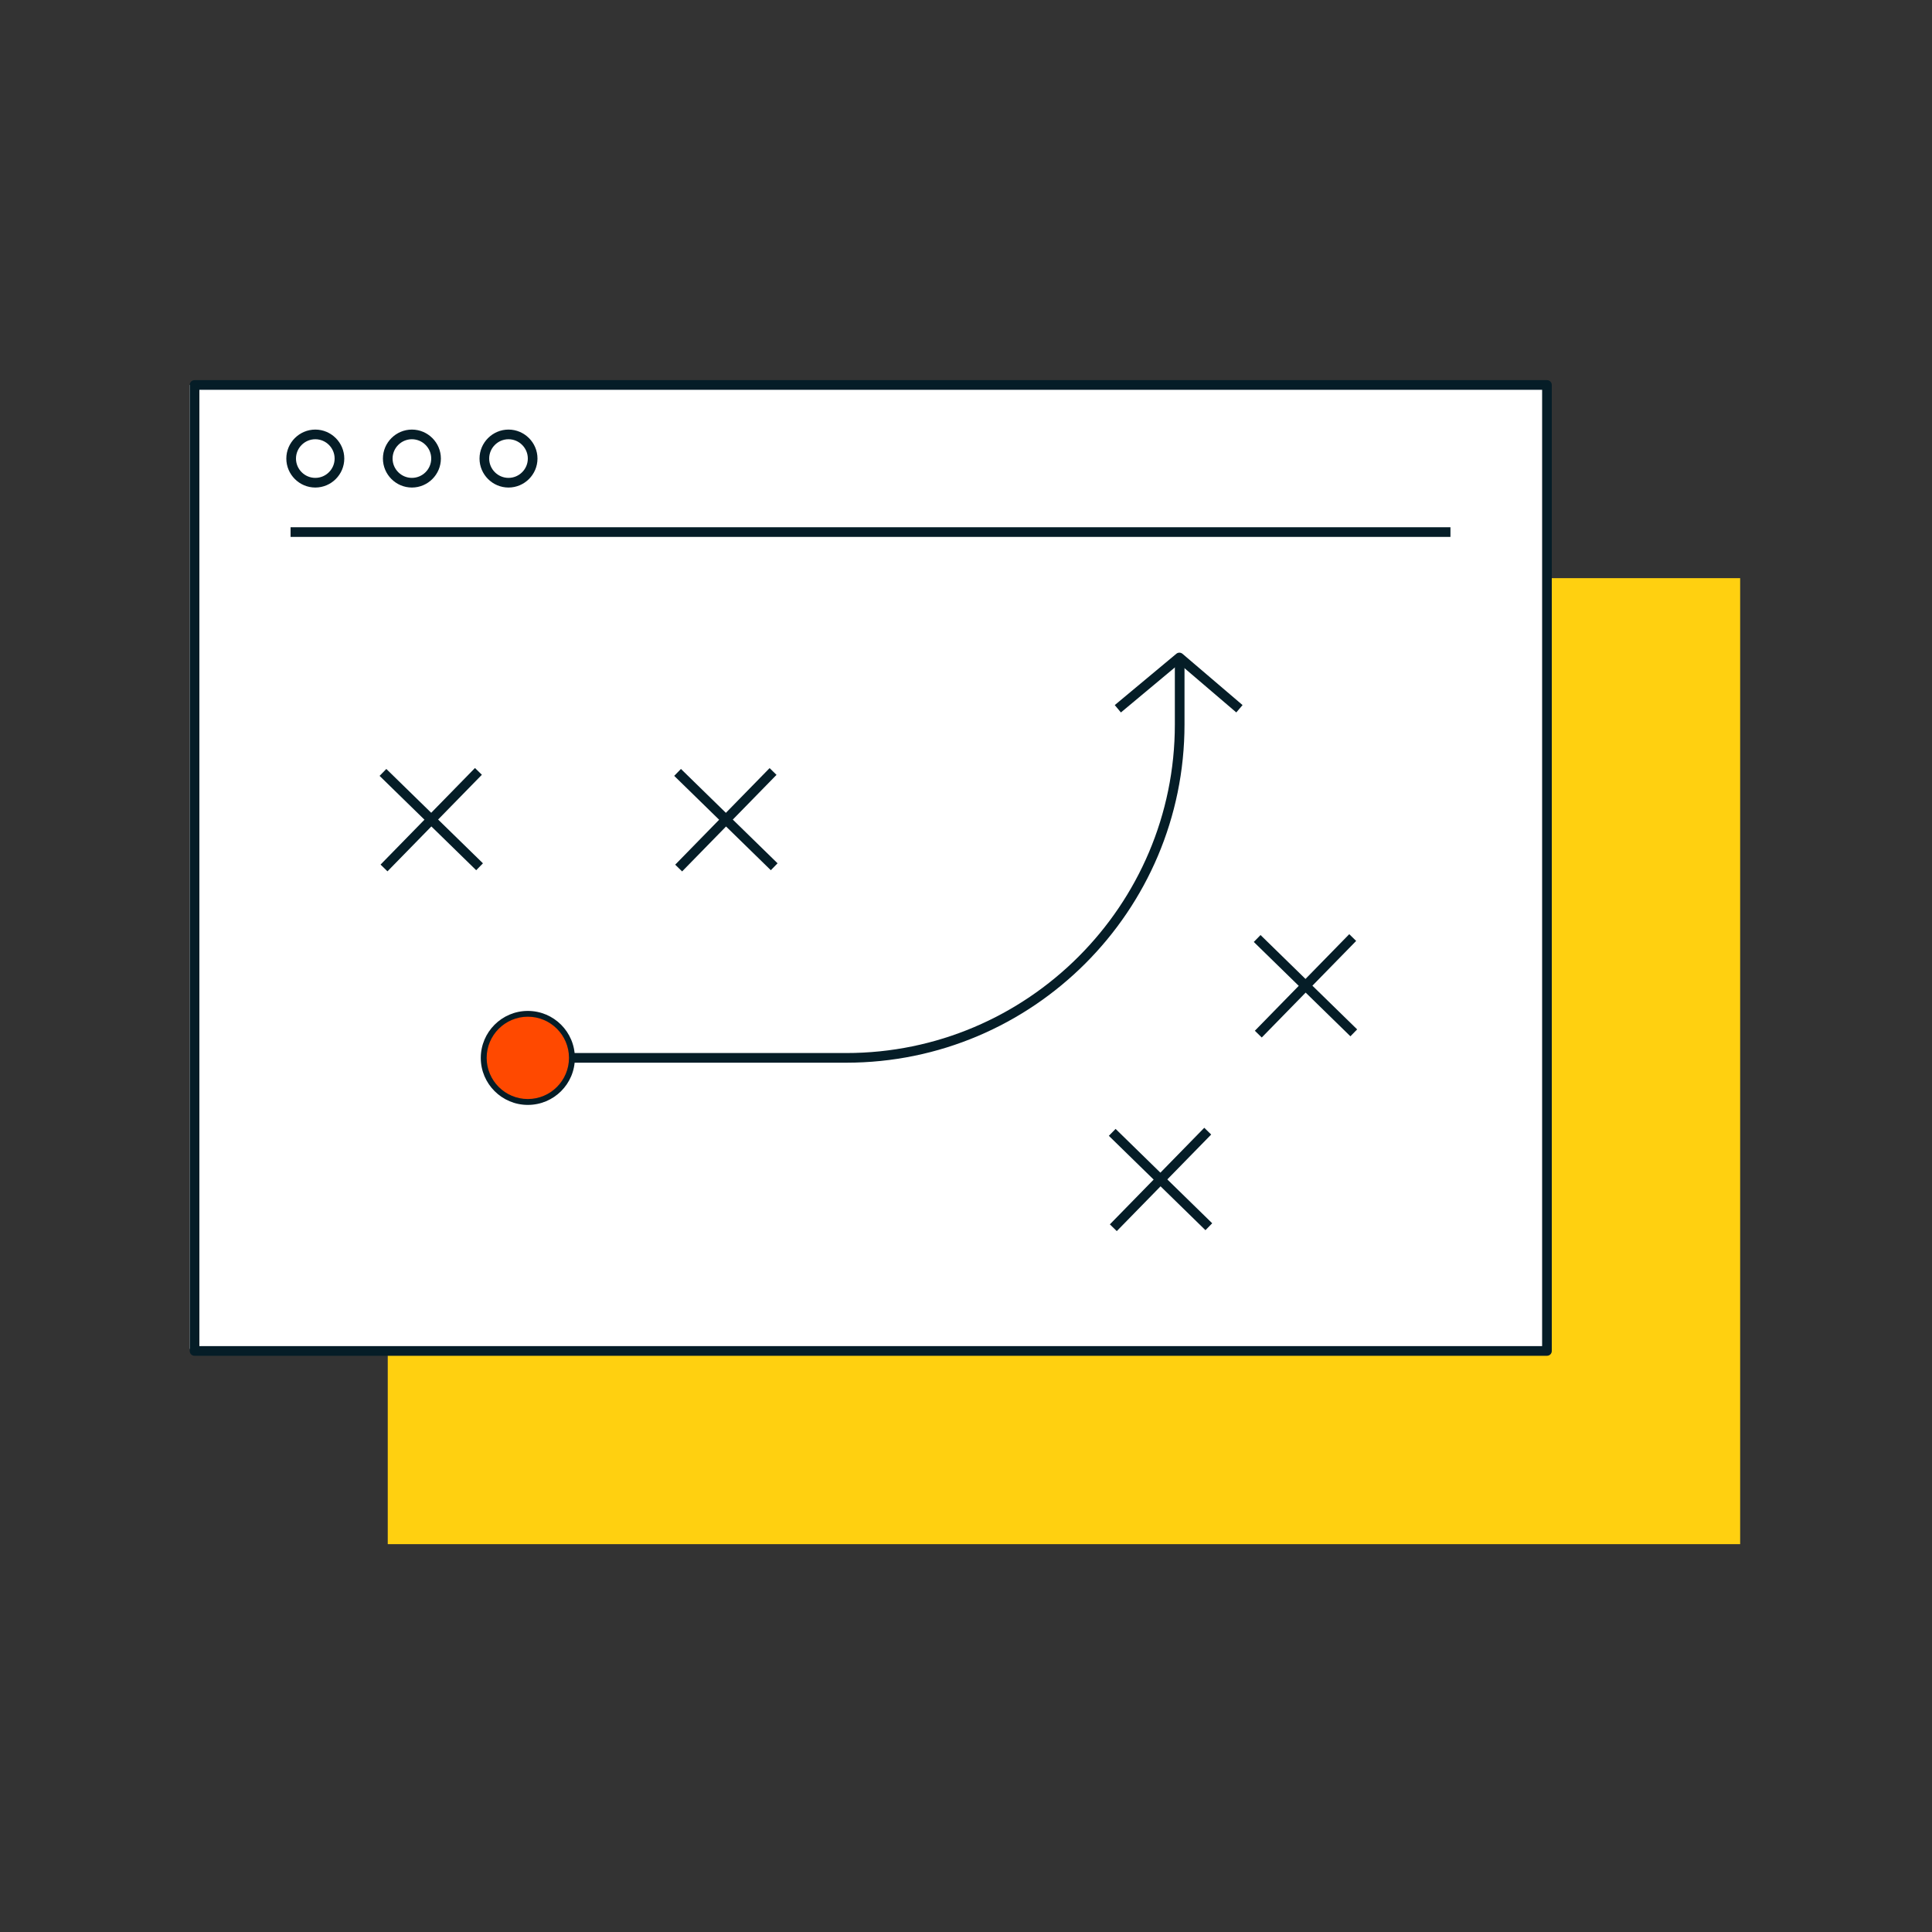 <?xml version="1.0" encoding="utf-8"?>
<svg xmlns="http://www.w3.org/2000/svg" id="ikony" viewBox="0 0 200 200">
  <rect x="0" y="0" width="200" height="200" fill="#333333" stroke="none"/>
  <defs>
    <style>
      .cls-1 {
        fill: #ffd010;
      }

      .cls-2 {
        fill: #fff;
      }

      .cls-3 {
        fill: none;
      }

      .cls-4 {
        fill: #ff4900;
      }

      .cls-5 {
        fill: #051d27;
      }
    </style>
  </defs>
  <rect class="cls-2" x="19.64" y="39.85" width="140.5" height="99.78"/>
  <polygon class="cls-1" points="180.14 59.85 180.14 159.85 40.14 159.85 40.14 139.85 160.14 139.85 160.14 59.85 180.14 59.85"/>
  <path class="cls-5" d="M32.64,50.47c1.65,0,3-1.35,3-3s-1.35-3-3-3-3,1.35-3,3,1.35,3,3,3ZM32.64,45.47c1.1,0,2,.9,2,2s-.9,2-2,2-2-.9-2-2,.9-2,2-2Z"/>
  <path class="cls-5" d="M42.64,50.47c1.65,0,3-1.35,3-3s-1.35-3-3-3-3,1.35-3,3,1.35,3,3,3ZM42.64,45.47c1.1,0,2,.9,2,2s-.9,2-2,2-2-.9-2-2,.9-2,2-2Z"/>
  <path class="cls-5" d="M52.64,50.47c1.65,0,3-1.35,3-3s-1.35-3-3-3-3,1.35-3,3,1.35,3,3,3ZM52.64,45.47c1.1,0,2,.9,2,2s-.9,2-2,2-2-.9-2-2,.9-2,2-2Z"/>
  <path class="cls-5" d="M160.14,39.35H20.14c-.28,0-.5.22-.5.5v100c0,.28.22.5.5.5h140c.28,0,.5-.22.5-.5V39.85c0-.28-.22-.5-.5-.5ZM159.64,139.35H20.64V40.35h139v99Z"/>
  <rect class="cls-5" x="30.08" y="54.58" width="120.07" height="1"/>
  <path class="cls-5" d="M87.6,110.01h-29.34v-1h29.34c18.76,0,34.02-15.26,34.02-34.02v-6.52h1v6.52c0,19.31-15.71,35.02-35.02,35.02Z"/>
  <path class="cls-5" d="M116.04,73.76l-.64-.77,6.37-5.31c.19-.16.46-.15.64,0l6.22,5.31-.65.76-5.9-5.04-6.04,5.04Z"/>
  <rect class="cls-5" x="44.14" y="77.86" width="1" height="13.98" transform="translate(-47.25 57.5) rotate(-45.68)"/>
  <rect class="cls-5" x="37.65" y="84.35" width="13.98" height="1" transform="translate(-47.24 57.46) rotate(-45.65)"/>
  <rect class="cls-5" x="74.64" y="77.86" width="1" height="13.98" transform="translate(-38.06 79.32) rotate(-45.68)"/>
  <rect class="cls-5" x="68.15" y="84.35" width="13.98" height="1" transform="translate(-38.06 79.28) rotate(-45.65)"/>
  <rect class="cls-5" x="119.64" y="115.1" width="1" height="13.98" transform="translate(-51.15 122.73) rotate(-45.67)"/>
  <rect class="cls-5" x="113.15" y="121.59" width="13.98" height="1" transform="translate(-51.15 122.66) rotate(-45.65)"/>
  <rect class="cls-5" x="134.64" y="95.05" width="1" height="13.98" transform="translate(-32.28 127.43) rotate(-45.68)"/>
  <rect class="cls-5" x="128.15" y="101.54" width="13.98" height="1" transform="translate(-32.29 127.36) rotate(-45.65)"/>
  <g>
    <circle class="cls-4" cx="54.64" cy="109.51" r="4.56"/>
    <path class="cls-5" d="M54.64,114.38c-2.68,0-4.87-2.18-4.87-4.86s2.18-4.87,4.87-4.87,4.87,2.18,4.87,4.87-2.18,4.86-4.87,4.86ZM54.64,105.25c-2.35,0-4.26,1.91-4.26,4.26s1.91,4.26,4.26,4.26,4.26-1.91,4.26-4.26-1.91-4.26-4.26-4.26Z"/>
  </g>
  <rect class="cls-3" x=".22" width="200" height="200"/>
</svg>